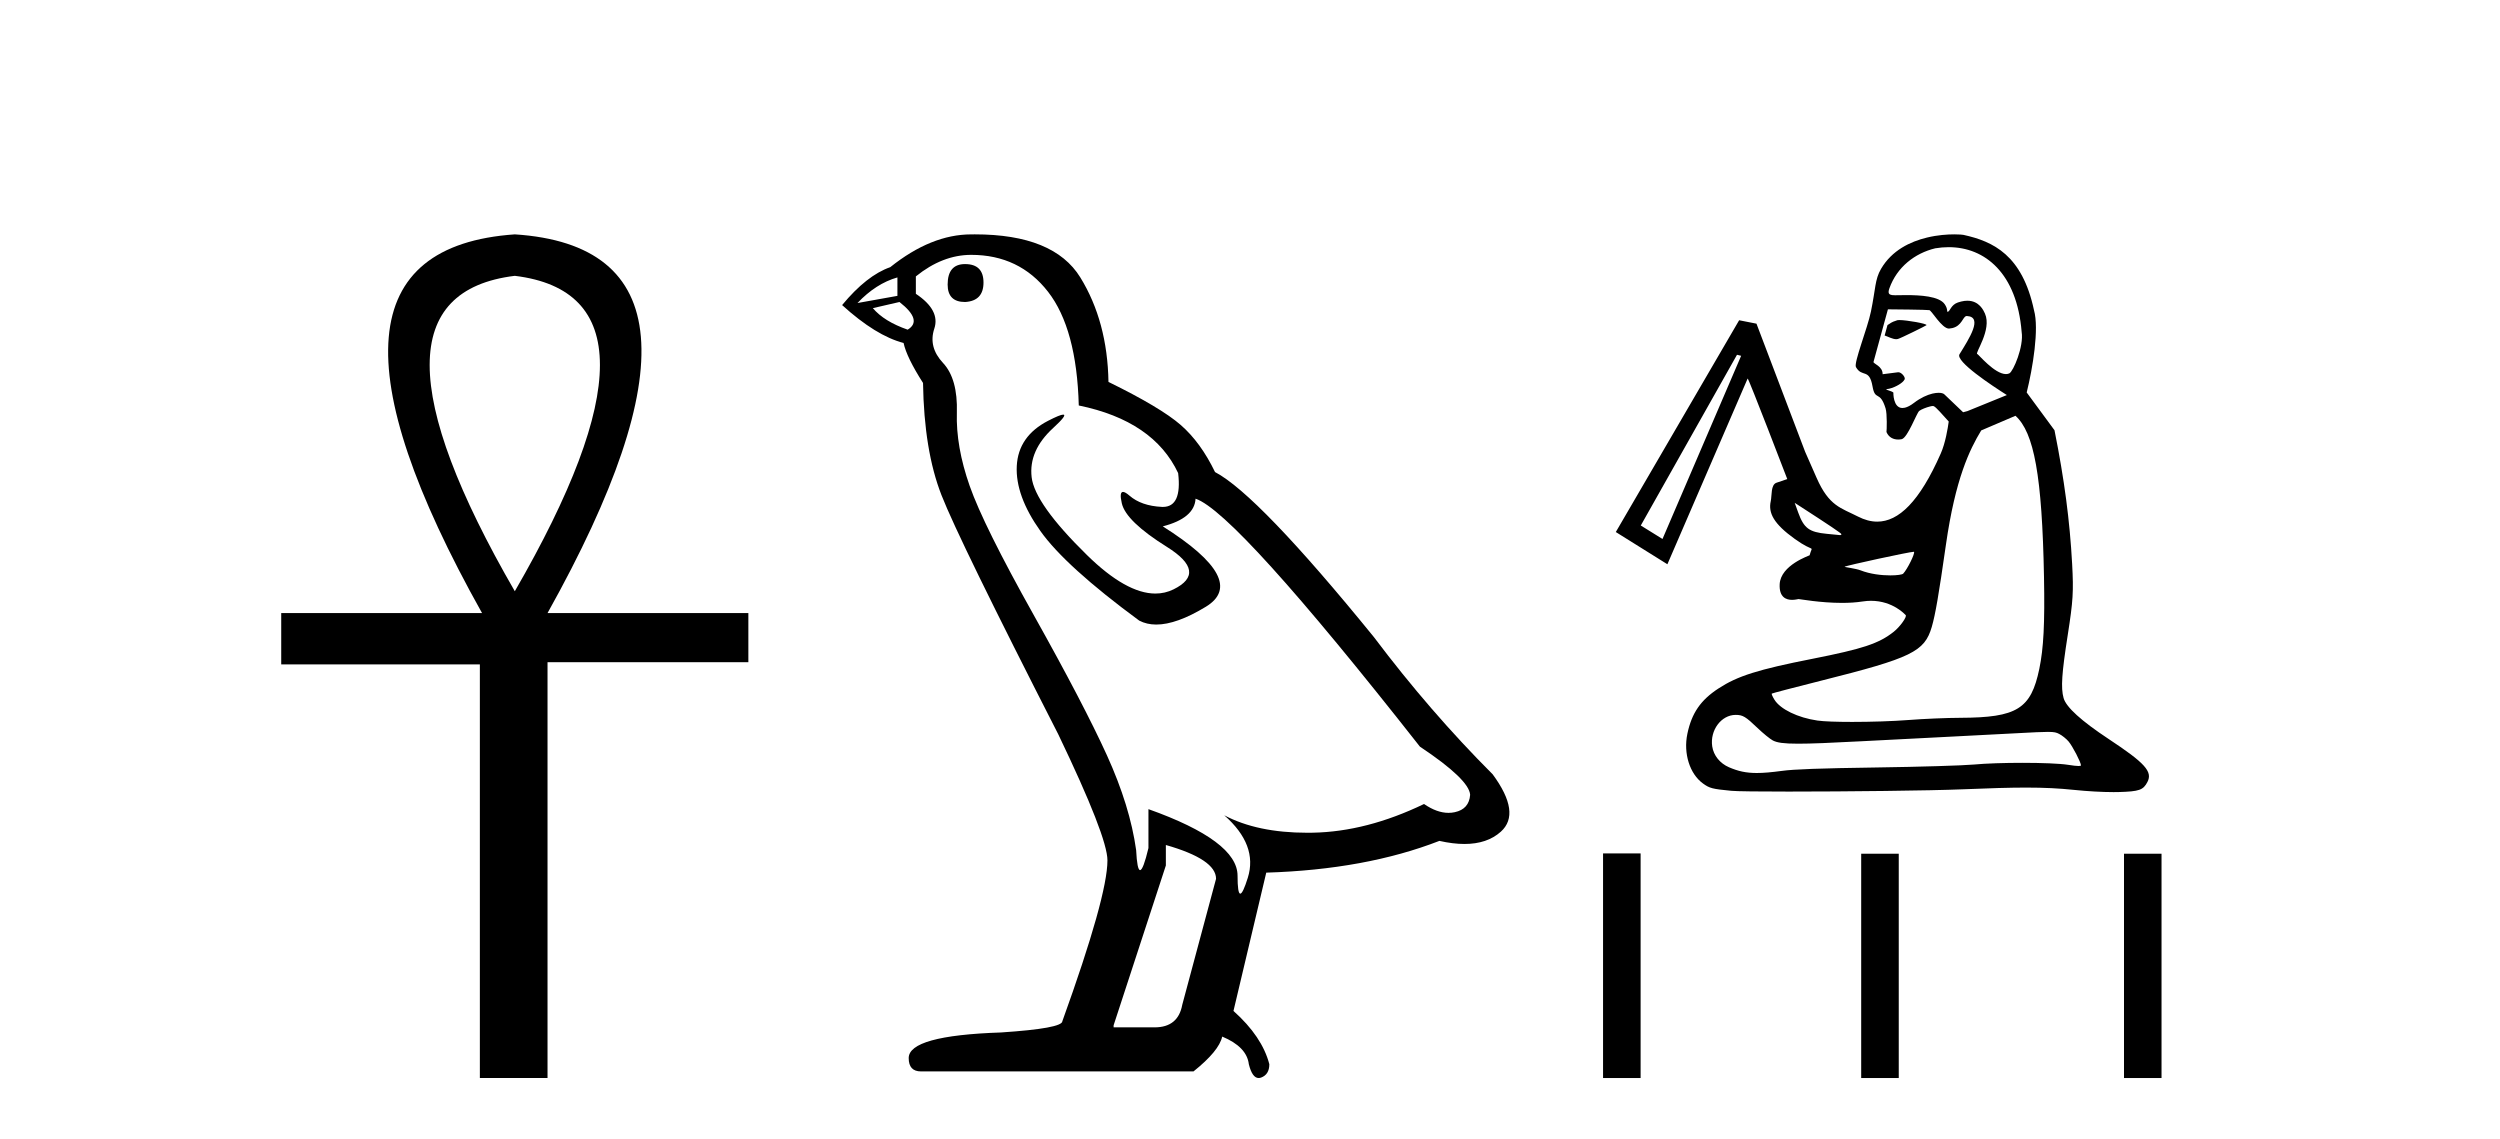<?xml version='1.0' encoding='UTF-8' standalone='yes'?><svg xmlns='http://www.w3.org/2000/svg' xmlns:xlink='http://www.w3.org/1999/xlink' width='90.0' height='41.0' ><path d='M 18.533 9.93 Q 24.662 10.676 18.533 21.285 Q 12.403 10.676 18.533 9.93 ZM 18.533 8.437 Q 10.046 9.026 17.354 22.071 L 10.124 22.071 L 10.124 23.918 L 17.275 23.918 L 17.275 38.809 L 19.711 38.809 L 19.711 23.839 L 26.941 23.839 L 26.941 22.071 L 19.711 22.071 Q 27.02 8.987 18.533 8.437 Z' style='fill:#000000;stroke:none' /><path d='M 34.742 9.507 Q 34.115 9.507 34.115 10.245 Q 34.115 10.872 34.742 10.872 Q 35.406 10.835 35.406 10.171 Q 35.406 9.507 34.742 9.507 ZM 32.307 9.987 L 32.307 10.651 L 30.869 10.909 Q 31.533 10.208 32.307 9.987 ZM 32.381 10.872 Q 33.229 11.536 32.676 11.868 Q 31.828 11.573 31.422 11.093 L 32.381 10.872 ZM 34.963 9.175 Q 36.696 9.175 37.729 10.503 Q 38.762 11.831 38.836 14.597 Q 41.528 15.15 42.413 17.031 Q 42.557 18.249 41.864 18.249 Q 41.844 18.249 41.823 18.248 Q 41.085 18.211 40.661 17.843 Q 40.507 17.709 40.428 17.709 Q 40.291 17.709 40.385 18.119 Q 40.532 18.765 42.007 19.687 Q 43.483 20.609 42.247 21.217 Q 41.941 21.368 41.594 21.368 Q 40.545 21.368 39.131 19.982 Q 37.25 18.138 37.139 17.179 Q 37.028 16.22 37.914 15.408 Q 38.44 14.926 38.275 14.926 Q 38.163 14.926 37.729 15.15 Q 36.66 15.703 36.604 16.773 Q 36.549 17.843 37.453 19.115 Q 38.356 20.388 41.012 22.342 Q 41.283 22.484 41.626 22.484 Q 42.356 22.484 43.409 21.844 Q 44.958 20.904 41.86 18.949 Q 43.003 18.654 43.04 17.953 Q 44.479 18.433 51.117 26.879 Q 52.888 28.059 52.925 28.612 Q 52.888 29.129 52.371 29.239 Q 52.261 29.263 52.147 29.263 Q 51.729 29.263 51.265 28.944 Q 49.2 29.94 47.263 29.977 Q 47.161 29.979 47.061 29.979 Q 45.261 29.979 44.073 29.35 L 44.073 29.35 Q 45.29 30.42 44.921 31.6 Q 44.742 32.172 44.65 32.172 Q 44.552 32.172 44.552 31.526 Q 44.552 30.272 41.344 29.129 L 41.344 30.53 Q 41.155 31.324 41.043 31.324 Q 40.937 31.324 40.901 30.604 Q 40.68 29.018 39.85 27.192 Q 39.02 25.367 37.213 22.139 Q 35.406 18.912 34.908 17.492 Q 34.41 16.072 34.447 14.855 Q 34.483 13.638 33.949 13.066 Q 33.414 12.495 33.635 11.831 Q 33.856 11.167 32.971 10.577 L 32.971 9.95 Q 33.93 9.175 34.963 9.175 ZM 41.971 30.42 Q 43.778 30.936 43.778 31.637 L 42.561 36.173 Q 42.413 36.985 41.565 36.985 L 40.09 36.985 L 40.09 36.911 L 41.971 31.157 L 41.971 30.42 ZM 35.096 8.437 Q 35.03 8.437 34.963 8.438 Q 33.525 8.438 32.049 9.618 Q 31.201 9.913 30.316 10.983 Q 31.533 12.089 32.529 12.347 Q 32.639 12.864 33.229 13.786 Q 33.266 16.22 33.893 17.824 Q 34.52 19.429 38.098 26.436 Q 39.868 30.124 39.868 30.973 Q 39.868 32.264 38.245 36.763 Q 38.245 37.022 36.033 37.169 Q 32.713 37.28 32.713 38.091 Q 32.713 38.571 33.156 38.571 L 42.966 38.571 Q 43.888 37.833 43.999 37.317 Q 44.884 37.685 44.958 38.312 Q 45.082 38.809 45.311 38.809 Q 45.354 38.809 45.401 38.792 Q 45.696 38.681 45.696 38.312 Q 45.438 37.317 44.405 36.394 L 45.585 31.415 Q 49.163 31.305 51.818 30.272 Q 52.31 30.383 52.72 30.383 Q 53.539 30.383 54.031 29.94 Q 54.769 29.276 53.736 27.875 Q 51.486 25.625 49.458 22.932 Q 45.29 17.806 43.741 16.994 Q 43.225 15.925 42.505 15.298 Q 41.786 14.671 39.905 13.749 Q 39.868 11.573 38.891 9.987 Q 37.936 8.437 35.096 8.437 Z' style='fill:#000000;stroke:none' /><path d='M 68.376 11.522 C 68.346 11.522 68.322 11.523 68.306 11.527 C 68.304 11.528 68.302 11.528 68.301 11.529 C 68.044 11.611 68.079 11.632 67.95 11.702 L 67.847 12.078 C 67.981 12.123 68.134 12.211 68.265 12.211 C 68.284 12.211 68.304 12.209 68.322 12.204 C 68.418 12.181 69.338 11.726 69.353 11.707 C 69.395 11.653 68.64 11.522 68.376 11.522 ZM 70.153 8.898 C 71.457 8.898 72.608 9.834 72.779 11.948 C 72.864 12.47 72.476 13.377 72.335 13.442 C 72.297 13.459 72.256 13.467 72.214 13.467 C 71.805 13.467 71.217 12.747 71.184 12.745 C 71.071 12.738 71.72 11.876 71.458 11.288 C 71.409 11.179 71.254 10.826 70.824 10.826 C 70.757 10.826 70.683 10.835 70.601 10.855 C 70.563 10.864 70.524 10.875 70.484 10.889 C 70.234 10.974 70.204 11.205 70.12 11.225 C 70.118 11.226 70.115 11.226 70.114 11.226 C 70.079 11.226 70.133 11.13 70.008 10.95 C 69.809 10.661 69.125 10.624 68.632 10.624 C 68.464 10.624 68.318 10.629 68.221 10.629 C 68.168 10.629 68.13 10.627 68.111 10.623 C 68.013 10.604 67.951 10.569 68.018 10.38 C 68.291 9.614 68.933 9.117 69.669 8.939 C 69.832 8.912 69.994 8.898 70.153 8.898 ZM 67.976 11.136 C 68.106 11.136 69.391 11.149 69.455 11.165 C 69.53 11.165 69.905 11.829 70.161 11.829 C 70.165 11.829 70.168 11.828 70.172 11.828 C 70.213 11.825 70.25 11.819 70.284 11.811 C 70.63 11.728 70.656 11.41 70.785 11.379 C 70.792 11.377 70.799 11.377 70.806 11.377 C 70.808 11.377 70.81 11.377 70.812 11.377 C 71.396 11.411 70.892 12.185 70.542 12.753 C 70.386 13.007 71.706 13.88 72.247 14.222 L 70.826 14.8 L 70.672 14.841 L 69.994 14.194 C 69.96 14.162 69.889 14.141 69.792 14.141 C 69.727 14.141 69.651 14.15 69.566 14.17 C 69.378 14.216 69.145 14.318 68.901 14.505 C 68.775 14.602 68.668 14.655 68.577 14.677 C 68.545 14.684 68.515 14.688 68.488 14.688 C 68.146 14.688 68.161 14.131 68.161 14.131 C 68.085 14.07 67.946 14.057 67.898 14.012 C 67.905 14.011 68.004 13.996 68.011 13.994 C 68.262 13.934 68.512 13.771 68.556 13.672 C 68.626 13.611 68.463 13.401 68.345 13.401 C 68.341 13.401 68.337 13.401 68.333 13.401 L 67.775 13.472 C 67.78 13.183 67.435 13.094 67.446 13.03 L 67.965 11.136 C 67.965 11.136 67.969 11.136 67.976 11.136 ZM 64.609 18.102 L 64.761 18.2 C 65.893 18.932 66.288 19.198 66.291 19.231 C 66.292 19.25 66.27 19.264 66.24 19.264 C 66.236 19.264 66.232 19.264 66.228 19.263 C 66.192 19.259 65.984 19.239 65.766 19.218 C 65.129 19.157 64.941 19.017 64.736 18.453 L 64.609 18.102 ZM 62.532 12.772 L 62.681 12.809 L 59.85 19.403 L 59.068 18.918 L 62.532 12.772 ZM 68.896 19.864 C 68.9 19.864 68.902 19.864 68.903 19.865 C 68.952 19.913 68.665 20.494 68.515 20.651 C 68.481 20.686 68.299 20.714 68.052 20.714 C 67.739 20.714 67.323 20.668 66.977 20.531 C 66.818 20.468 66.394 20.415 66.405 20.404 C 66.448 20.361 68.751 19.864 68.896 19.864 ZM 72.557 14.968 C 73.227 15.574 73.516 17.129 73.584 20.775 C 73.615 22.452 73.57 23.334 73.415 24.08 C 73.115 25.522 72.614 25.833 70.578 25.841 C 70.086 25.842 69.247 25.878 68.712 25.92 C 68.13 25.965 67.347 25.989 66.676 25.989 C 66.127 25.989 65.653 25.973 65.428 25.94 C 64.72 25.837 64.091 25.532 63.878 25.187 C 63.813 25.081 63.77 24.983 63.783 24.97 C 63.796 24.957 64.597 24.747 65.563 24.504 C 68.824 23.685 69.283 23.461 69.544 22.568 C 69.673 22.125 69.793 21.428 70.053 19.612 C 70.394 17.229 70.907 16.184 71.324 15.495 L 72.557 14.968 ZM 62.484 25.736 C 62.741 25.736 62.843 25.797 63.271 26.208 C 63.474 26.402 63.722 26.604 63.823 26.657 C 63.972 26.735 64.201 26.773 64.733 26.773 C 65.199 26.773 65.897 26.744 66.977 26.687 C 68.119 26.627 69.562 26.553 70.183 26.522 C 70.805 26.492 71.905 26.434 72.627 26.395 C 73.199 26.364 73.525 26.348 73.726 26.348 C 73.967 26.348 74.032 26.371 74.131 26.422 C 74.237 26.476 74.388 26.597 74.469 26.693 C 74.613 26.863 74.914 27.444 74.914 27.552 C 74.914 27.568 74.886 27.576 74.83 27.576 C 74.755 27.576 74.631 27.562 74.454 27.534 C 74.153 27.486 73.497 27.462 72.804 27.462 C 72.168 27.462 71.501 27.482 71.051 27.524 C 70.675 27.559 69.102 27.607 67.555 27.629 C 65.497 27.659 64.581 27.692 64.139 27.753 C 63.775 27.802 63.489 27.828 63.244 27.828 C 62.856 27.828 62.571 27.763 62.245 27.622 C 61.918 27.482 61.689 27.197 61.64 26.871 C 61.553 26.29 61.965 25.736 62.484 25.736 ZM 70.358 8.437 C 70.112 8.437 69.755 8.459 69.372 8.552 C 68.771 8.696 68.108 9.011 67.718 9.678 C 67.493 10.061 67.524 10.392 67.353 11.219 C 67.23 11.818 66.729 13.065 66.814 13.215 C 67.033 13.604 67.295 13.242 67.411 13.911 C 67.506 14.457 67.675 14.033 67.881 14.702 C 67.942 14.899 67.923 15.501 67.913 15.553 C 67.999 15.756 68.171 15.823 68.336 15.823 C 68.377 15.823 68.418 15.818 68.457 15.811 C 68.459 15.811 68.46 15.811 68.462 15.81 C 68.678 15.758 68.997 14.869 69.093 14.793 C 69.161 14.738 69.352 14.664 69.484 14.632 C 69.524 14.622 69.559 14.616 69.584 14.616 C 69.593 14.616 69.6 14.617 69.606 14.619 C 69.692 14.642 69.939 14.944 70.154 15.175 C 70.121 15.418 70.036 15.946 69.867 16.327 C 69.101 18.067 68.347 18.779 67.58 18.779 C 67.35 18.779 67.119 18.715 66.887 18.596 C 66.274 18.282 65.848 18.225 65.4 17.208 L 64.985 16.265 L 63.233 11.652 L 62.609 11.529 L 58.169 19.153 L 60.026 20.313 L 62.915 13.627 C 62.916 13.627 62.916 13.627 62.916 13.627 C 62.953 13.627 64.342 17.247 64.342 17.247 L 63.955 17.378 C 63.742 17.451 63.793 17.836 63.747 18.043 C 63.652 18.468 63.855 18.859 64.617 19.405 C 65.347 19.928 65.252 19.583 65.146 19.99 C 65.144 20.001 64.102 20.34 64.068 21.032 C 64.045 21.508 64.308 21.595 64.514 21.595 C 64.633 21.595 64.732 21.566 64.747 21.566 C 64.787 21.566 65.528 21.704 66.313 21.704 C 66.563 21.704 66.817 21.69 67.054 21.653 C 67.16 21.637 67.261 21.629 67.356 21.629 C 68.15 21.629 68.593 22.133 68.604 22.143 C 68.663 22.198 68.4 22.566 68.173 22.745 C 67.637 23.168 67.072 23.356 65.252 23.716 C 63.284 24.104 62.555 24.334 61.866 24.784 C 61.222 25.204 60.9 25.673 60.745 26.418 C 60.598 27.124 60.829 27.859 61.308 28.206 C 61.546 28.378 61.641 28.403 62.326 28.469 C 62.528 28.489 63.336 28.497 64.387 28.497 C 66.462 28.497 69.483 28.464 70.657 28.415 C 71.643 28.374 72.357 28.353 72.943 28.353 C 73.614 28.353 74.116 28.38 74.664 28.436 C 75.154 28.487 75.685 28.516 76.086 28.516 C 76.15 28.516 76.212 28.515 76.269 28.514 C 77.014 28.493 77.156 28.444 77.308 28.15 C 77.5 27.778 77.221 27.469 75.913 26.605 C 74.925 25.952 74.38 25.457 74.289 25.129 C 74.187 24.762 74.222 24.244 74.441 22.845 C 74.631 21.631 74.651 21.303 74.597 20.302 C 74.512 18.743 74.318 17.27 73.962 15.489 L 72.961 14.129 C 73.179 13.253 73.413 11.838 73.224 11.168 C 72.801 9.182 71.758 8.691 70.682 8.455 C 70.654 8.449 70.535 8.437 70.358 8.437 Z' style='fill:#000000;stroke:none' /><path d='M 57.71 30.723 L 57.71 38.809 L 59.062 38.809 L 59.062 30.723 ZM 67.003 30.734 L 67.003 38.809 L 68.355 38.809 L 68.355 30.734 ZM 76.464 30.734 L 76.464 38.809 L 77.815 38.809 L 77.815 30.734 Z' style='fill:#000000;stroke:none' /></svg>